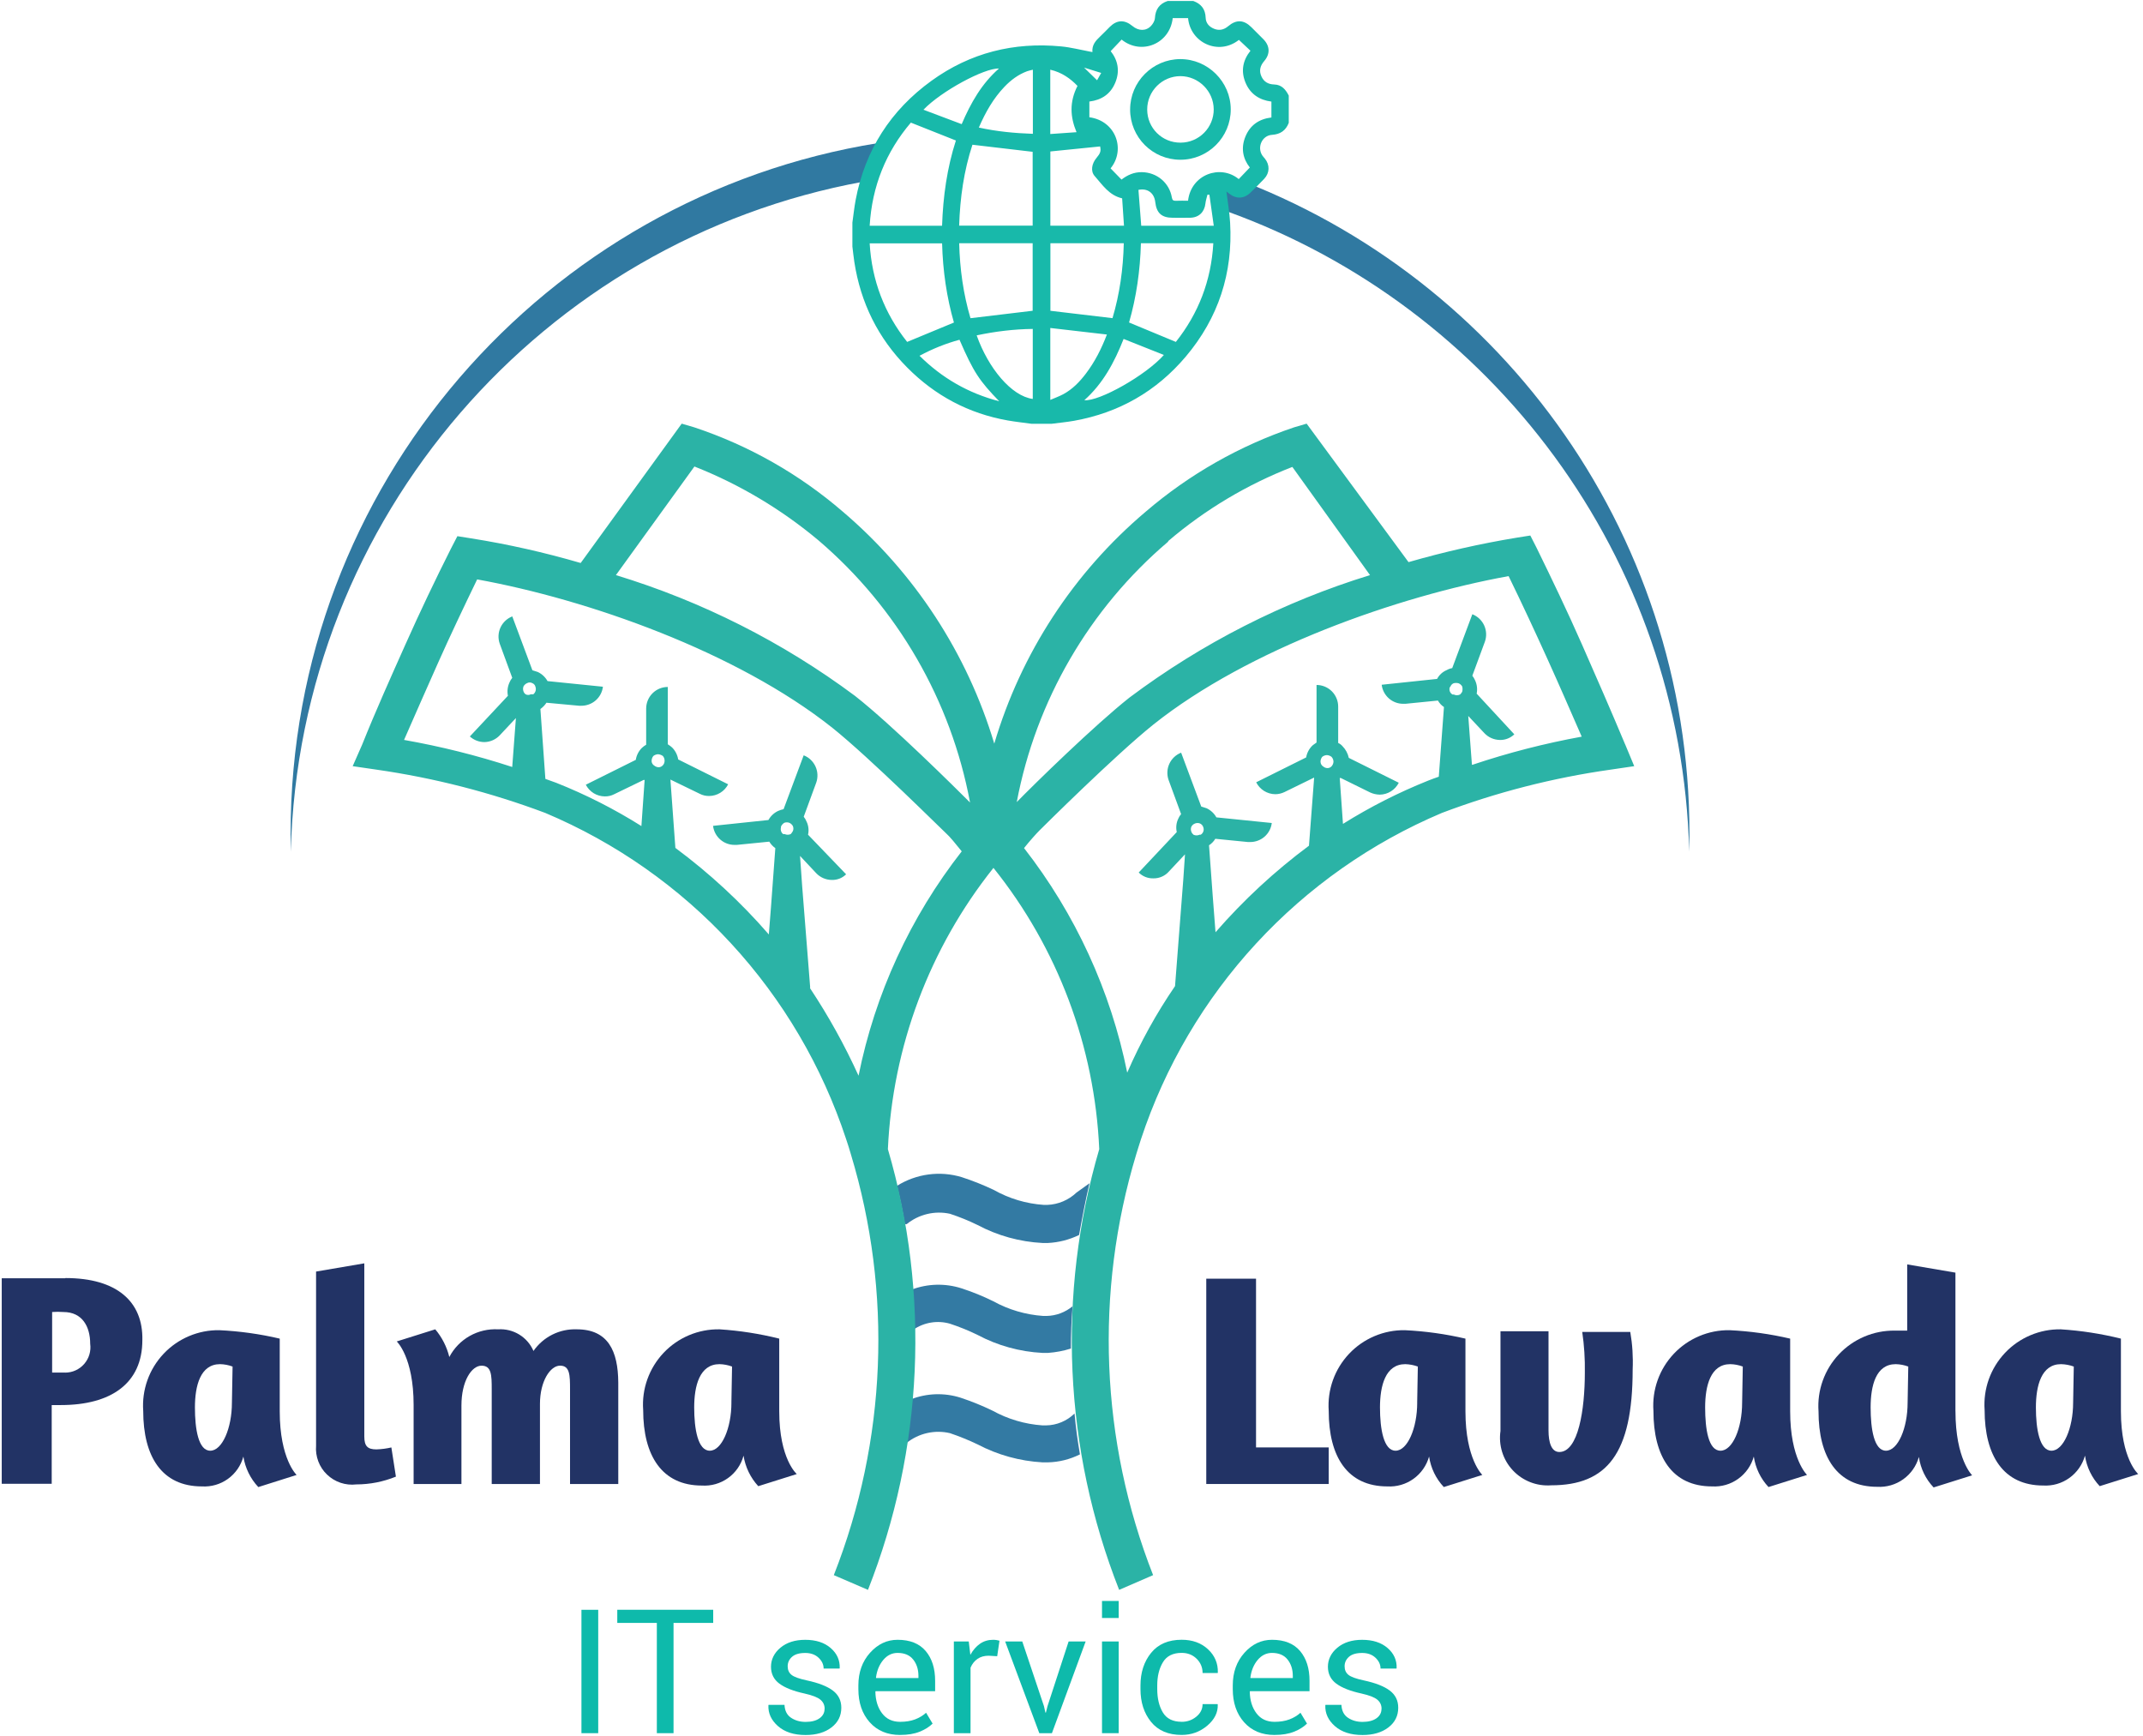 <?xml version="1.0" encoding="UTF-8"?>
<svg xmlns="http://www.w3.org/2000/svg" version="1.1" viewBox="0 0 815.19 660.15">
  <defs>
    <style>
      .cls-1 {
        fill: #337aa3;
      }

      .cls-1, .cls-2, .cls-3, .cls-4, .cls-5, .cls-6 {
        stroke-width: 0px;
      }

      .cls-2 {
        fill: #3079a1;
      }

      .cls-7 {
        isolation: isolate;
      }

      .cls-3 {
        fill: #2bb3a6;
      }

      .cls-4 {
        fill: #0ebaab;
      }

      .cls-5 {
        fill: #223365;
      }

      .cls-6 {
        fill: #18b9aa;
      }
    </style>
  </defs>
  <g id="Shape_1" data-name="Shape 1" class="cls-7">
    <g id="Shape_1-2" data-name="Shape 1">
      <path class="cls-2" d="M110.53,317.07c0,2.29.03,4.58.09,6.86,3.23-127.4,96.02-232.54,217.76-254.82,1.35-5.16,3.28-10.08,5.7-14.7-126.73,20.36-223.54,130.2-223.54,262.66ZM463.8,65.65c1.5,4.72,2.51,9.66,2.99,14.76,100.51,36.21,172.94,131.22,175.78,243.52.06-2.28.09-4.57.09-6.86,0-116.39-74.75-215.32-178.85-251.42Z"/>
    </g>
  </g>
  <g id="management_Image" data-name="management Image">
    <g>
      <path class="cls-6" d="M325.48,76.07c3.59-18.97,13.31-34.13,28.91-45.39,14.7-10.61,31.25-14.75,49.25-13.03,3.69.35,7.32,1.3,10.97,1.98.25.05.51.09.95.17-.26-2.65,1.22-4.32,2.92-5.91,1.26-1.18,2.44-2.44,3.67-3.66,2.74-2.71,5.63-2.82,8.62-.34,2.35,1.95,5.17,2.01,7.12-.08.72-.77,1.38-1.93,1.44-2.95.2-3.32,1.73-5.46,4.86-6.49,3.24,0,6.48,0,9.73,0,2.99,1.09,4.6,3.1,4.71,6.39.07,2.06,1.36,3.48,3.29,4.22,1.95.75,3.69.32,5.27-1.01,3.12-2.62,5.96-2.48,8.85.4,1.53,1.52,3.07,3.03,4.58,4.58,2.47,2.54,2.6,5.58.29,8.26-1.52,1.76-2.05,3.64-1.09,5.81.93,2.11,2.63,3.05,4.87,3.11,2.87.08,4.38,1.93,5.55,4.23,0,3.46,0,6.92,0,10.37-1.13,2.91-3.2,4.36-6.38,4.56-3.81.24-5.8,4.79-3.62,7.93.28.4.63.74.93,1.12,1.91,2.4,1.84,5.43-.27,7.67-1.7,1.81-3.48,3.55-5.26,5.28-2.47,2.39-5.47,2.47-8.15.28-.33-.27-.68-.51-.96-.73.48,3.95,1.17,7.87,1.4,11.82,1.12,19.19-4.44,36.27-16.85,50.96-11.18,13.23-25.42,21.37-42.49,24.43-2.8.5-5.65.76-8.48,1.13-2.59,0-5.19,0-7.78,0-2.98-.41-5.98-.73-8.95-1.25-14.92-2.63-27.68-9.44-38.31-20.17-11.06-11.16-17.69-24.59-20.08-40.11-.3-1.96-.5-3.94-.74-5.9,0-3.03,0-6.05,0-9.08.41-2.87.7-5.76,1.24-8.6ZM426.62,68.3c2.28-1.75,4.79-2.86,7.73-2.82,5.67.07,10.45,4,11.41,9.58.18,1.05.53,1.35,1.53,1.31,1.55-.07,3.11-.02,4.64-.02,1.16-10.08,12.38-13.93,19.28-8.23,1.37-1.43,2.73-2.85,4.22-4.41-2.64-3.34-3.48-7.4-1.67-11.78,1.78-4.32,5.14-6.66,9.88-7.25v-6.04c-4.53-.58-8.03-2.83-9.85-7.2-1.82-4.38-1.06-8.45,1.88-12.14-1.49-1.41-2.93-2.76-4.39-4.13-7.8,6.14-18.48,1.04-19.34-8.27h-2.99c-.96,0-1.92,0-2.85,0-1.12,9.85-12,14.18-19.44,8.16-1.35,1.43-2.71,2.86-4.16,4.39,2.8,3.53,3.55,7.62,1.75,11.98-1.78,4.33-5.2,6.62-9.86,7.19,0,2.05,0,4.02,0,5.98,10.11,1.36,13.88,12.34,8.07,19.44,1.42,1.46,2.74,2.81,4.15,4.26ZM363.61,53.44c-5.72-2.27-11.3-4.49-17.12-6.8-9.47,11.11-14.78,24.21-15.67,39.23,9.19,0,18.23,0,27.54,0,.37-11.12,1.89-21.98,5.26-32.43ZM461.54,92.52c-9.22,0-18.27,0-27.54,0-.28,10.33-1.72,20.48-4.51,30.14,6,2.49,11.81,4.9,17.8,7.39,8.59-10.81,13.45-23.32,14.25-37.53ZM362.87,122.68c-2.76-9.61-4.23-19.72-4.5-30.11-9.18,0-18.27,0-27.55,0,.81,14.11,5.63,26.63,14.26,37.48,6.03-2.5,11.79-4.88,17.79-7.37ZM364.86,85.82c9.3,0,18.56,0,27.96,0,0-9.34,0-18.76,0-28.08-7.56-.89-15.14-1.78-22.91-2.69-3.24,9.89-4.72,20.16-5.05,30.77ZM364.87,92.5c.24,9.8,1.58,19.35,4.3,28.53,7.91-.95,15.71-1.88,23.65-2.83,0-8.34,0-16.94,0-25.69-9.33,0-18.55,0-27.95,0ZM427.47,92.52c-9.35,0-18.56,0-27.9,0,0,8.6,0,17.21,0,25.69,7.77.92,15.56,1.85,23.62,2.8,2.71-9.13,4.08-18.68,4.29-28.5ZM426.86,75.44c-5-1.15-7.5-5.16-10.45-8.48-1.65-1.85-1.09-4.76.66-6.85,1.53-1.82,1.79-2.65,1.41-4.41-6.28.63-12.54,1.26-18.93,1.91,0,9.27,0,18.69,0,28.23,9.23,0,18.48,0,28.01,0-.24-3.6-.47-7.03-.7-10.4ZM392.86,151.74c0-8.83,0-17.66,0-26.63-7.23.09-14.26.95-21.34,2.45,4.44,12.51,13.23,23.1,21.34,24.18ZM399.53,124.75c0,9.32,0,18.15,0,27.36,1.78-.78,3.45-1.36,4.99-2.2,3.48-1.89,6.18-4.69,8.55-7.81,3.34-4.41,5.85-9.27,7.99-14.86-7.29-.84-14.34-1.66-21.53-2.49ZM392.9,26.52c-.8.21-1.52.33-2.2.58-3.35,1.25-6.14,3.33-8.59,5.89-4.27,4.46-7.24,9.72-9.76,15.53,6.84,1.5,13.59,2.14,20.55,2.38,0-8.23,0-16.2,0-24.38ZM427.42,128.92c-3.55,8.98-7.87,17-14.94,23.3,5.62.56,23.53-9.55,30.25-17.21-5.25-2.09-10.22-4.07-15.31-6.09ZM364.99,129.23c-5.23,1.42-10.24,3.43-15.21,6.09,8.58,8.47,18.47,14.21,30.32,17.31-7.54-7.81-9.72-10.97-15.11-23.4ZM365.82,47.22c3.47-8.1,7.62-15.42,14.17-21.15-5.59-.23-22.03,8.67-28.71,15.67,4.99,1.88,9.71,3.66,14.54,5.48ZM409.51,50.28c-2.44-5.83-2.74-11.51.36-17.6-2.62-2.75-5.97-5.17-10.35-6.17,0,8.2,0,16.22,0,24.47,3.54-.25,6.87-.48,9.99-.7ZM434.11,85.87c9.13,0,18.18,0,27.6,0-.57-4.02-1.11-7.91-1.66-11.8-.25,0-.49-.01-.74-.02-.27,1.12-.65,2.23-.77,3.36-.36,3.24-2.49,5.33-5.75,5.41-2.21.05-4.43.02-6.64.01-4.26,0-6.21-1.76-6.7-5.99-.4-3.47-2.96-5.34-6.39-4.62.36,4.61.71,9.12,1.06,13.65ZM417.32,30.53c.41-.73.91-1.62,1.57-2.79-2.33-.73-4.39-1.37-6.51-2.03,1.67,1.63,3.23,3.16,4.95,4.83Z"/>
      <path class="cls-6" d="M429.9,41.6c0-10.48,8.57-19.08,19.04-19.12,10.51-.04,19.22,8.62,19.23,19.13.01,10.56-8.58,19.15-19.16,19.15-10.6,0-19.13-8.54-19.12-19.16ZM461.69,41.53c-.05-6.88-5.77-12.56-12.66-12.57-6.97,0-12.66,5.71-12.64,12.71.01,7.03,5.66,12.63,12.71,12.59,7.01-.03,12.65-5.74,12.6-12.74Z"/>
    </g>
  </g>
  <g id="IT_services" data-name="IT services">
    <g>
      <path class="cls-4" d="M227.56,659.23h-6.38v-46.93h6.38v46.93Z"/>
      <path class="cls-4" d="M271.3,617.29h-15.09v41.94h-6.35v-41.94h-15.05v-5h36.49v5Z"/>
      <path class="cls-4" d="M313.69,649.95c0-1.4-.53-2.55-1.6-3.45-1.06-.9-3.08-1.69-6.04-2.35-4.23-.92-7.42-2.17-9.56-3.75-2.14-1.58-3.21-3.73-3.21-6.45s1.2-5.25,3.61-7.24c2.41-2,5.54-2.99,9.41-2.99,4.06,0,7.29,1.04,9.69,3.13,2.4,2.08,3.54,4.62,3.43,7.61l-.06.19h-6.06c0-1.53-.64-2.9-1.92-4.11-1.28-1.21-2.97-1.82-5.08-1.82-2.26,0-3.93.5-5.03,1.48s-1.64,2.18-1.64,3.58.48,2.46,1.45,3.26c.97.79,2.93,1.5,5.9,2.13,4.41.95,7.68,2.23,9.83,3.85,2.15,1.62,3.22,3.8,3.22,6.53,0,3.09-1.25,5.6-3.76,7.51-2.5,1.91-5.78,2.87-9.82,2.87-4.45,0-7.95-1.13-10.51-3.38-2.56-2.26-3.77-4.89-3.64-7.9l.06-.19h6.06c.11,2.25.95,3.89,2.51,4.92,1.57,1.04,3.41,1.56,5.51,1.56,2.26,0,4.02-.46,5.3-1.37,1.28-.91,1.92-2.11,1.92-3.59Z"/>
      <path class="cls-4" d="M342.41,659.91c-4.86,0-8.72-1.62-11.59-4.85-2.87-3.23-4.3-7.43-4.3-12.59v-1.42c0-4.96,1.48-9.1,4.43-12.39,2.95-3.3,6.45-4.95,10.49-4.95,4.71,0,8.26,1.42,10.67,4.25s3.61,6.62,3.61,11.35v3.96h-22.63l-.1.16c.06,3.34.91,6.09,2.55,8.25,1.63,2.15,3.92,3.23,6.87,3.23,2.15,0,4.03-.31,5.66-.92,1.62-.61,3.02-1.46,4.21-2.53l2.48,4.13c-1.25,1.23-2.89,2.26-4.93,3.08-2.04.82-4.51,1.23-7.41,1.23ZM341.44,628.7c-2.13,0-3.94.89-5.45,2.68-1.5,1.79-2.43,4.03-2.77,6.73l.06.16h16.09v-.83c0-2.48-.67-4.56-2-6.23-1.33-1.67-3.31-2.51-5.93-2.51Z"/>
      <path class="cls-4" d="M379.35,629.96l-3.26-.19c-1.68,0-3.09.4-4.24,1.19-1.15.79-2.04,1.91-2.66,3.35v24.92h-6.35v-34.88h5.67l.61,5.09c.99-1.81,2.21-3.21,3.66-4.22,1.45-1.01,3.12-1.51,5.01-1.51.47,0,.92.04,1.35.11.43.08.78.16,1.06.24l-.87,5.9Z"/>
      <path class="cls-4" d="M397.12,648.95l.55,2.45h.19l.61-2.45,8.03-24.6h6.48l-12.83,34.88h-4.8l-12.99-34.88h6.51l8.25,24.6Z"/>
      <path class="cls-4" d="M425.55,615.42h-6.35v-6.48h6.35v6.48ZM425.55,659.23h-6.35v-34.88h6.35v34.88Z"/>
      <path class="cls-4" d="M449.5,654.91c2.11,0,3.96-.65,5.56-1.95s2.4-2.9,2.4-4.79h5.71l.06.19c.11,3.01-1.23,5.68-4.01,8.03-2.78,2.34-6.02,3.51-9.72,3.51-5.07,0-8.95-1.65-11.64-4.96s-4.03-7.47-4.03-12.48v-1.35c0-4.96,1.35-9.11,4.05-12.43,2.7-3.32,6.57-4.98,11.62-4.98,4.08,0,7.42,1.2,10.01,3.61,2.59,2.41,3.84,5.36,3.75,8.86l-.06.19h-5.74c0-2.13-.75-3.94-2.26-5.43-1.5-1.49-3.41-2.24-5.71-2.24-3.33,0-5.71,1.2-7.14,3.59-1.43,2.39-2.14,5.33-2.14,8.81v1.35c0,3.56.71,6.53,2.13,8.9,1.42,2.37,3.8,3.56,7.16,3.56Z"/>
      <path class="cls-4" d="M484.83,659.91c-4.86,0-8.72-1.62-11.59-4.85-2.87-3.23-4.3-7.43-4.3-12.59v-1.42c0-4.96,1.48-9.1,4.43-12.39,2.95-3.3,6.45-4.95,10.49-4.95,4.71,0,8.26,1.42,10.67,4.25,2.41,2.84,3.61,6.62,3.61,11.35v3.96h-22.63l-.1.16c.06,3.34.91,6.09,2.55,8.25,1.63,2.15,3.92,3.23,6.87,3.23,2.15,0,4.04-.31,5.66-.92,1.62-.61,3.03-1.46,4.21-2.53l2.48,4.13c-1.25,1.23-2.89,2.26-4.93,3.08-2.04.82-4.51,1.23-7.41,1.23ZM483.86,628.7c-2.13,0-3.94.89-5.45,2.68-1.5,1.79-2.43,4.03-2.77,6.73l.06.16h16.08v-.83c0-2.48-.67-4.56-2-6.23-1.33-1.67-3.31-2.51-5.93-2.51Z"/>
      <path class="cls-4" d="M525.54,649.95c0-1.4-.53-2.55-1.6-3.45-1.06-.9-3.08-1.69-6.04-2.35-4.23-.92-7.42-2.17-9.56-3.75-2.14-1.58-3.21-3.73-3.21-6.45s1.2-5.25,3.61-7.24c2.41-2,5.54-2.99,9.41-2.99,4.06,0,7.29,1.04,9.69,3.13,2.4,2.08,3.54,4.62,3.43,7.61l-.06.19h-6.06c0-1.53-.64-2.9-1.92-4.11-1.28-1.21-2.97-1.82-5.08-1.82-2.26,0-3.93.5-5.03,1.48-1.1.99-1.64,2.18-1.64,3.58s.48,2.46,1.45,3.26c.97.79,2.93,1.5,5.9,2.13,4.41.95,7.68,2.23,9.83,3.85,2.15,1.62,3.22,3.8,3.22,6.53,0,3.09-1.25,5.6-3.76,7.51-2.5,1.91-5.78,2.87-9.82,2.87-4.45,0-7.95-1.13-10.51-3.38-2.56-2.26-3.77-4.89-3.64-7.9l.06-.19h6.06c.11,2.25.95,3.89,2.51,4.92,1.57,1.04,3.41,1.56,5.51,1.56,2.26,0,4.02-.46,5.3-1.37,1.28-.91,1.92-2.11,1.92-3.59Z"/>
    </g>
    <path class="cls-1" d="M407.35,512.94c-2.83.89-5.76,1.44-8.72,1.65h-2.06c-8.63-.44-17.06-2.77-24.69-6.83-3.41-1.67-6.93-3.1-10.53-4.28-2.33-.67-4.77-.82-7.16-.43-2.39.38-4.67,1.29-6.66,2.65,0-4.94,0-10.04-.66-15.22,6.02-2.25,12.63-2.42,18.76-.49,4.17,1.35,8.25,3,12.18,4.94,5.85,3.23,12.34,5.14,19.01,5.6h1.32c3.62-.07,7.1-1.38,9.88-3.7-.49,5.43-.66,10.78-.66,16.13Z"/>
    <path class="cls-1" d="M346.62,532.2c6.01-2.31,12.62-2.52,18.76-.58,4.16,1.38,8.23,3.03,12.18,4.94,5.85,3.23,12.34,5.14,19.01,5.6h1.32c4.07-.05,7.96-1.67,10.86-4.53.49,5.51,1.23,10.7,2.06,15.55-3.79,1.9-7.94,2.94-12.18,3.04h-2.06c-8.62-.48-17.04-2.81-24.69-6.83-3.42-1.64-6.94-3.07-10.53-4.28-2.84-.67-5.8-.68-8.65-.04-2.85.64-5.52,1.92-7.8,3.74l1.73-16.62Z"/>
    <path class="cls-1" d="M414.43,450.07c-1.56,6.67-2.8,13.25-3.95,19.67-3.7,1.8-7.74,2.84-11.85,3.04h-2.06c-8.63-.44-17.06-2.77-24.69-6.83-3.41-1.67-6.93-3.1-10.53-4.28-2.86-.62-5.83-.59-8.68.1-2.85.68-5.51,2-7.78,3.85h-.74c-.74-4.77-1.73-9.71-2.96-14.57,3.64-2.28,7.73-3.76,11.99-4.33,4.26-.57,8.59-.22,12.7,1.03,4.16,1.35,8.23,2.98,12.18,4.86,5.83,3.29,12.33,5.23,19.01,5.68h1.32c4.15-.16,8.1-1.83,11.11-4.69l4.94-3.54Z"/>
    <path class="cls-5" d="M24.77,522.08h-4.94v-23.04c1.42-.11,2.85-.11,4.28,0,7.24,0,10.2,5.6,10.2,12.1.19,1.36.08,2.75-.31,4.07-.39,1.32-1.07,2.54-1.97,3.58-.9,1.04-2.02,1.87-3.27,2.44-1.25.57-2.61.86-3.99.86ZM24.77,486.2H.66v78.18h19.01v-29.95h3.46c19.09,0,31.02-8.23,31.02-24.69.33-14.65-9.71-23.62-29.21-23.62l-.16.08Z"/>
    <path class="cls-5" d="M88.22,533.52c0,9.71-3.7,18.27-8.23,18.27s-5.84-8.23-5.84-16.46,2.06-16.46,9.55-16.46c1.63.03,3.24.34,4.77.91l-.25,13.74ZM106.41,536.81v-27.65c-7.54-1.77-15.22-2.84-22.96-3.21-3.97-.06-7.9.71-11.56,2.26-3.66,1.55-6.95,3.83-9.67,6.72-2.72,2.89-4.82,6.31-6.15,10.05-1.33,3.74-1.87,7.71-1.59,11.67,0,17.36,7.08,28.72,22.3,28.72,3.54.22,7.04-.79,9.92-2.86,2.88-2.07,4.95-5.07,5.88-8.49.69,4.35,2.67,8.39,5.68,11.6l14.57-4.61s-6.42-6.01-6.42-24.19Z"/>
    <path class="cls-5" d="M148.87,550.55c-1.86.43-3.77.68-5.68.74-3.37,0-4.61-1.23-4.61-4.94v-65.83l-18.35,3.13v66.24c-.16,2.03.13,4.06.85,5.96.72,1.9,1.85,3.62,3.32,5.02s3.22,2.48,5.15,3.12c1.93.65,3.97.86,5.99.62,5.16,0,10.28-1.01,15.06-2.96l-1.73-11.11Z"/>
    <path class="cls-5" d="M219.39,505.62c-3.21-.12-6.4.57-9.28,2.01-2.88,1.44-5.34,3.58-7.18,6.22-1.11-2.59-3-4.77-5.4-6.24-2.4-1.47-5.2-2.17-8.01-1.99-3.78-.21-7.55.67-10.85,2.53-3.3,1.87-5.99,4.64-7.75,8-.95-3.88-2.78-7.48-5.35-10.53l-14.65,4.61s6.42,5.92,6.42,24.19v30.04h18.19v-29.87c0-9.3,3.87-15.14,7.65-15.14s3.87,3.54,3.87,8.97v36.04h18.35v-30.45c0-8.72,3.95-14.57,7.65-14.57s3.79,3.54,3.79,8.97v36.04h18.35v-38.59c-.08-12.01-3.87-20.24-15.8-20.24Z"/>
    <path class="cls-5" d="M278.23,533.52c0,9.71-3.7,18.27-8.23,18.27s-5.93-8.23-5.93-16.46,2.06-16.46,9.63-16.46c1.63.04,3.24.34,4.77.91l-.25,13.74ZM296.42,536.81v-27.65c-7.45-1.86-15.05-3.05-22.71-3.54-3.97-.07-7.92.69-11.59,2.23-3.66,1.54-6.97,3.83-9.7,6.72-2.73,2.89-4.83,6.31-6.17,10.06-1.34,3.74-1.88,7.72-1.59,11.69,0,17.36,7.16,28.72,22.3,28.72,3.55.24,7.08-.77,9.97-2.84,2.9-2.07,4.98-5.08,5.91-8.52.68,4.34,2.63,8.37,5.6,11.6l14.65-4.61s-6.67-5.68-6.67-23.86Z"/>
    <path class="cls-5" d="M477.79,550.55v-64.19h-18.93v78.09h46.58v-13.91h-27.65Z"/>
    <path class="cls-5" d="M539.1,533.52c0,9.71-3.7,18.27-8.23,18.27s-5.93-8.23-5.93-16.46,2.06-16.46,9.63-16.46c1.63.05,3.24.35,4.77.91l-.25,13.74ZM557.45,536.81v-27.65c-7.57-1.76-15.28-2.84-23.04-3.21-3.97-.06-7.9.71-11.56,2.26-3.66,1.55-6.95,3.83-9.67,6.72-2.72,2.89-4.82,6.31-6.15,10.05-1.33,3.74-1.87,7.71-1.59,11.67,0,17.36,7.08,28.72,22.3,28.72,3.55.21,7.05-.81,9.94-2.88,2.89-2.07,4.98-5.06,5.94-8.48.64,4.35,2.59,8.4,5.6,11.6l14.65-4.61s-6.42-6.01-6.42-24.19Z"/>
    <path class="cls-5" d="M620.15,506.61h-18.27c.75,5.12,1.08,10.3.99,15.47,0,14.07-2.47,30.2-9.71,30.2-2.96,0-4.11-3.54-4.11-8.23v-37.69h-18.27v37.94c-.39,2.68-.17,5.42.64,8,.81,2.59,2.19,4.96,4.04,6.94,1.85,1.98,4.12,3.52,6.64,4.51,2.52.99,5.24,1.4,7.94,1.2,21.23,0,31.02-12.01,31.02-44.03.21-4.79-.09-9.59-.91-14.32Z"/>
    <path class="cls-5" d="M662.7,533.52c0,9.71-3.62,18.27-8.23,18.27s-5.84-8.23-5.84-16.46,2.06-16.46,9.55-16.46c1.63.03,3.24.34,4.77.91l-.25,13.74ZM680.97,536.81v-27.65c-7.57-1.76-15.28-2.84-23.04-3.21-3.97-.06-7.9.71-11.56,2.26-3.66,1.55-6.95,3.83-9.67,6.72-2.72,2.89-4.82,6.31-6.15,10.05-1.33,3.74-1.87,7.71-1.59,11.67,0,17.36,7.08,28.72,22.3,28.72,3.55.21,7.06-.81,9.94-2.88,2.89-2.07,4.98-5.06,5.94-8.48.64,4.35,2.59,8.4,5.6,11.6l14.65-4.61s-6.42-6.01-6.42-24.19Z"/>
    <path class="cls-5" d="M725.65,533.52c0,9.71-3.7,18.27-8.23,18.27s-5.84-8.23-5.84-16.46,1.97-16.46,9.55-16.46c1.63.04,3.24.34,4.77.91l-.25,13.74ZM743.84,536.81v-52.75l-18.35-3.13v25.18h-4.77c-3.96-.04-7.9.73-11.54,2.28-3.65,1.55-6.94,3.84-9.66,6.72-2.72,2.88-4.82,6.3-6.15,10.03-1.34,3.73-1.89,7.7-1.61,11.66,0,17.36,7.08,28.72,22.3,28.72,3.55.21,7.06-.81,9.94-2.88,2.89-2.07,4.98-5.06,5.94-8.48.61,4.36,2.57,8.41,5.6,11.6l14.65-4.61s-6.34-6.17-6.34-24.36Z"/>
    <path class="cls-5" d="M788.61,533.52c0,9.71-3.7,18.27-8.23,18.27s-5.93-8.23-5.93-16.46,2.06-16.46,9.55-16.46c1.66.04,3.3.34,4.86.91l-.25,13.74ZM806.79,536.81v-27.65c-7.5-1.86-15.16-3.05-22.88-3.54-3.97-.06-7.9.71-11.56,2.26-3.66,1.55-6.95,3.83-9.67,6.72-2.72,2.89-4.82,6.31-6.15,10.04-1.33,3.74-1.87,7.71-1.59,11.67,0,17.36,7.16,28.72,22.3,28.72,3.55.21,7.06-.81,9.94-2.88,2.89-2.07,4.98-5.06,5.94-8.48.64,4.35,2.59,8.4,5.6,11.6l14.65-4.61s-6.58-5.68-6.58-23.86Z"/>
    <path class="cls-3" d="M344.81,548.82c.82-5.27,1.4-10.78,1.97-16.46l-1.97,16.46Z"/>
    <path class="cls-3" d="M502.31,289.68c.02-.66.25-1.29.66-1.81.51-.41,1.15-.65,1.81-.66.63.05,1.23.27,1.73.66.46.49.72,1.14.74,1.81-.02.71-.32,1.39-.82,1.89-.21.2-.46.35-.72.45-.27.1-.55.14-.84.13-.54-.03-1.06-.23-1.48-.58-.33-.19-.6-.47-.79-.8-.19-.33-.28-.71-.28-1.09ZM551.69,261.29c.09-.31.24-.6.46-.84.21-.24.48-.43.78-.56.62-.17,1.27-.17,1.89,0,.6.23,1.1.67,1.4,1.23.17.65.17,1.33,0,1.97-.21.4-.49.77-.82,1.07-.37.18-.78.28-1.19.28s-.82-.09-1.19-.28h-.49c-.49-.28-.86-.72-1.04-1.25-.18-.53-.16-1.11.05-1.63h.16ZM559.92,290.92l-1.4-18.6,6.17,6.58c.76.79,1.66,1.43,2.66,1.86,1,.44,2.08.67,3.18.69,1.01.03,2.03-.15,2.97-.52.95-.37,1.81-.92,2.54-1.62l-14.32-15.47c.34-1.69.14-3.45-.58-5.02-.28-.65-.64-1.25-1.07-1.81l4.77-12.92c.72-2.02.63-4.24-.26-6.2-.89-1.95-2.51-3.48-4.51-4.26l-7.65,20.49c-.72.12-1.42.37-2.06.74-1.59.66-2.9,1.85-3.7,3.37l-21.07,2.22c.24,2.01,1.22,3.86,2.73,5.19,1.52,1.34,3.47,2.07,5.5,2.05h.82l12.34-1.23c.56.99,1.35,1.84,2.3,2.47l-1.97,26.5c-1.32.49-2.72.91-4.03,1.48-11.27,4.51-22.12,10.02-32.42,16.46l-1.23-17.45h.41l11.19,5.51c1.14.52,2.37.79,3.62.82,1.51-.02,2.98-.45,4.25-1.25,1.28-.8,2.31-1.93,2.99-3.28l-19.01-9.46c-.36-1.68-1.19-3.22-2.39-4.44-.45-.53-1.01-.95-1.65-1.23v-13.83c0-2.18-.87-4.28-2.41-5.82s-3.64-2.41-5.82-2.41v21.89c-.49.41-1.23.82-1.65,1.23-1.21,1.21-2.02,2.76-2.3,4.44l-19.01,9.46c.68,1.34,1.71,2.48,2.99,3.28,1.28.8,2.75,1.23,4.25,1.25,1.23,0,2.43-.29,3.54-.82l11.27-5.51-1.97,25.92c-13,9.66-24.92,20.7-35.55,32.92l-1.07-13.91-1.4-19.17c.97-.63,1.79-1.47,2.39-2.47l12.43,1.23h.82c2.02.01,3.98-.72,5.5-2.05,1.52-1.34,2.49-3.18,2.73-5.19l-21.07-2.14c-.84-1.51-2.14-2.72-3.7-3.46l-2.06-.66-7.65-20.49c-1.98.78-3.59,2.29-4.48,4.22-.89,1.93-1,4.14-.3,6.15l4.77,13c-.45.51-.81,1.1-1.07,1.73-.77,1.59-.97,3.39-.58,5.1l-14.48,15.39c.73.73,1.6,1.31,2.57,1.69.96.38,1.99.56,3.03.53,1.12.02,2.23-.21,3.25-.67,1.02-.45,1.94-1.13,2.67-1.97l6.09-6.5-.66,9.71-3.13,40.41c-7.1,10.37-13.19,21.39-18.19,32.92-6.29-31.13-19.72-60.37-39.25-85.42,2.3-2.88,4.77-5.6,5.84-6.67,1.07-1.07,28.88-28.72,43.37-40.32,36.13-28.8,92.91-48.8,135.12-56.45,5.1,10.45,10.04,21.07,14.81,31.6,4.77,10.53,8.72,19.67,13,29.46-14.09,2.57-27.98,6.14-41.56,10.7h-.25ZM456.31,317.5c-.36.16-.75.25-1.15.25s-.79-.08-1.15-.25c-.37-.3-.66-.7-.82-1.15-.12-.3-.19-.62-.19-.95s.06-.65.19-.95c.29-.57.79-1.01,1.4-1.23.61-.24,1.29-.24,1.89,0,.29.13.55.33.77.57.21.24.37.52.47.83.2.52.21,1.09.03,1.62s-.54.97-1.01,1.26h-.41ZM201.87,264.09c-.29.16-.62.24-.95.24s-.66-.08-.95-.24c-.38-.26-.67-.63-.82-1.07-.25-.63-.25-1.34,0-1.97.32-.55.81-.99,1.4-1.23.29-.16.62-.24.95-.24s.66.08.95.24c.31.11.58.3.79.54.22.24.37.54.44.85.18.51.2,1.06.06,1.57-.15.52-.46.97-.88,1.31h-.99ZM247.87,289.35c.02-.66.25-1.29.66-1.81.52-.4,1.15-.63,1.81-.66.65.06,1.28.28,1.81.66.43.5.67,1.15.66,1.81,0,.36-.06.71-.2,1.04-.14.33-.35.62-.62.86-.4.38-.93.58-1.48.58-.57-.02-1.12-.22-1.56-.58-.29-.16-.53-.39-.72-.66-.19-.27-.31-.58-.35-.91v-.33ZM308.19,375.59l-3.04-38.43-.82-11.6,6.17,6.58c.76.8,1.68,1.44,2.7,1.88,1.02.44,2.11.67,3.22.67,1,.03,2-.14,2.94-.51.93-.37,1.78-.92,2.5-1.63l-14.48-15.06c.38-1.69.18-3.46-.58-5.02-.26-.66-.62-1.27-1.07-1.81l4.77-13c.7-2.01.59-4.21-.3-6.15-.89-1.93-2.49-3.45-4.48-4.22l-7.65,20.49c-.71.14-1.4.37-2.06.66-1.57.73-2.86,1.94-3.7,3.46l-21.07,2.22c.24,2.01,1.22,3.86,2.73,5.19,1.52,1.34,3.47,2.07,5.5,2.05h.82l12.34-1.23c.59.97,1.37,1.81,2.3,2.47l-1.65,22.38-.82,10.45c-10.61-12.24-22.54-23.27-35.55-32.92l-1.89-26,11.19,5.43c1.09.56,2.31.84,3.54.82,1.5-.01,2.96-.43,4.24-1.21,1.28-.78,2.31-1.9,3-3.23l-19.01-9.46c-.27-1.71-1.08-3.3-2.3-4.53-.51-.46-1.06-.88-1.65-1.23v-21.81c-2.18,0-4.28.87-5.82,2.41-1.54,1.54-2.41,3.64-2.41,5.82v13.74c-.6.34-1.15.76-1.65,1.23-1.23,1.23-2.03,2.81-2.3,4.53l-19.01,9.46c.69,1.33,1.73,2.45,3,3.23,1.28.78,2.74,1.2,4.24,1.21,1.23.02,2.44-.26,3.54-.82l11.19-5.43h.41l-1.23,17.53c-10.28-6.47-21.13-11.98-32.42-16.46l-4.11-1.48-1.89-26.58c.91-.65,1.69-1.46,2.3-2.39l12.43,1.15h.82c2.02.01,3.98-.72,5.5-2.05,1.52-1.34,2.49-3.18,2.73-5.19l-21.07-2.14c-.84-1.51-2.14-2.72-3.7-3.46l-2.06-.66-7.65-20.49c-1.98.78-3.59,2.29-4.48,4.22-.89,1.93-1,4.14-.3,6.15l4.77,13c-.45.54-.81,1.15-1.07,1.81-.71,1.57-.92,3.33-.58,5.02l-14.48,15.47c1.51,1.37,3.47,2.13,5.51,2.14,1.09-.01,2.17-.25,3.18-.69,1-.44,1.91-1.07,2.66-1.86l6.17-6.58-1.4,18.6c-13.46-4.4-27.2-7.83-41.15-10.29,4.28-9.79,8.64-19.67,13-29.46,4.36-9.79,9.71-21.07,14.81-31.6,42.22,7.65,98.75,27.57,135.12,56.45,14.48,11.6,42.13,39.17,43.37,40.24,1.23,1.07,3.54,3.87,5.84,6.75-19.55,25-32.99,54.22-39.25,85.34-5.25-11.56-11.41-22.67-18.43-33.25v-.33ZM297.08,314.37c.28-.57.7-1.05,1.23-1.4.63-.25,1.34-.25,1.98,0,.56.26,1.03.69,1.32,1.23.12.3.19.62.19.95s-.06.65-.19.95c-.23.42-.5.8-.82,1.15-.36.16-.75.25-1.15.25s-.79-.08-1.15-.25h-.58c-.38-.29-.66-.69-.8-1.15-.15-.46-.15-.94-.02-1.4v-.33ZM264.16,177.44c17.16,6.78,33.11,16.29,47.24,28.14,30.02,25.66,50.36,60.83,57.6,99.66-5.27-5.27-29.71-29.54-43.78-40.57-27.44-20.42-58.21-35.96-90.93-45.92l29.87-41.31ZM444.46,205.74c14.03-11.96,29.97-21.47,47.15-28.14l29.54,41.15c-32.96,10.14-63.91,25.9-91.51,46.58-13.41,10.62-36.21,32.92-42.87,39.75,7.3-38.6,27.6-73.54,57.52-99l.16-.33ZM618.18,283.1c-5.35-12.76-10.94-25.59-16.46-38.1-5.51-12.51-11.36-24.69-17.2-36.62l-2.39-4.69-5.18.82c-13.89,2.29-27.63,5.4-41.15,9.3l-38.76-52.67-4.77,1.4c-20.7,6.97-39.87,17.87-56.45,32.09-27.4,23.15-47.42,53.82-57.6,88.22-10.3-34.34-30.3-64.98-57.6-88.22-16.56-14.29-35.77-25.2-56.53-32.09l-4.77-1.4-38.43,53c-13.7-4-27.63-7.14-41.72-9.38l-5.18-.82-2.39,4.61c-6.01,11.93-11.85,24.19-17.36,36.54-5.51,12.34-11.36,25.35-16.46,38.1l-3.62,8.23,9.05,1.32c21.93,3.15,43.45,8.67,64.19,16.46,26.84,11.3,50.95,28.23,70.69,49.64,19.75,21.41,34.67,46.8,43.78,74.46.66,1.89,1.23,3.79,1.81,5.76,15.89,52.57,13.6,108.95-6.5,160.06l13,5.6c21.08-53.48,23.75-112.46,7.57-167.63,1.77-39,15.82-76.45,40.16-106.98,24.43,30.48,38.52,67.95,40.24,106.98-16.16,55.17-13.5,114.14,7.57,167.63l12.92-5.6c-20.05-51.12-22.31-107.5-6.42-160.06.58-1.97,1.23-3.87,1.81-5.76,9.13-27.65,24.07-53.03,43.81-74.43,19.74-21.4,43.83-38.34,70.66-49.67,20.72-7.84,42.25-13.36,64.19-16.46l8.97-1.32-3.46-8.31Z"/>
  </g>
</svg>